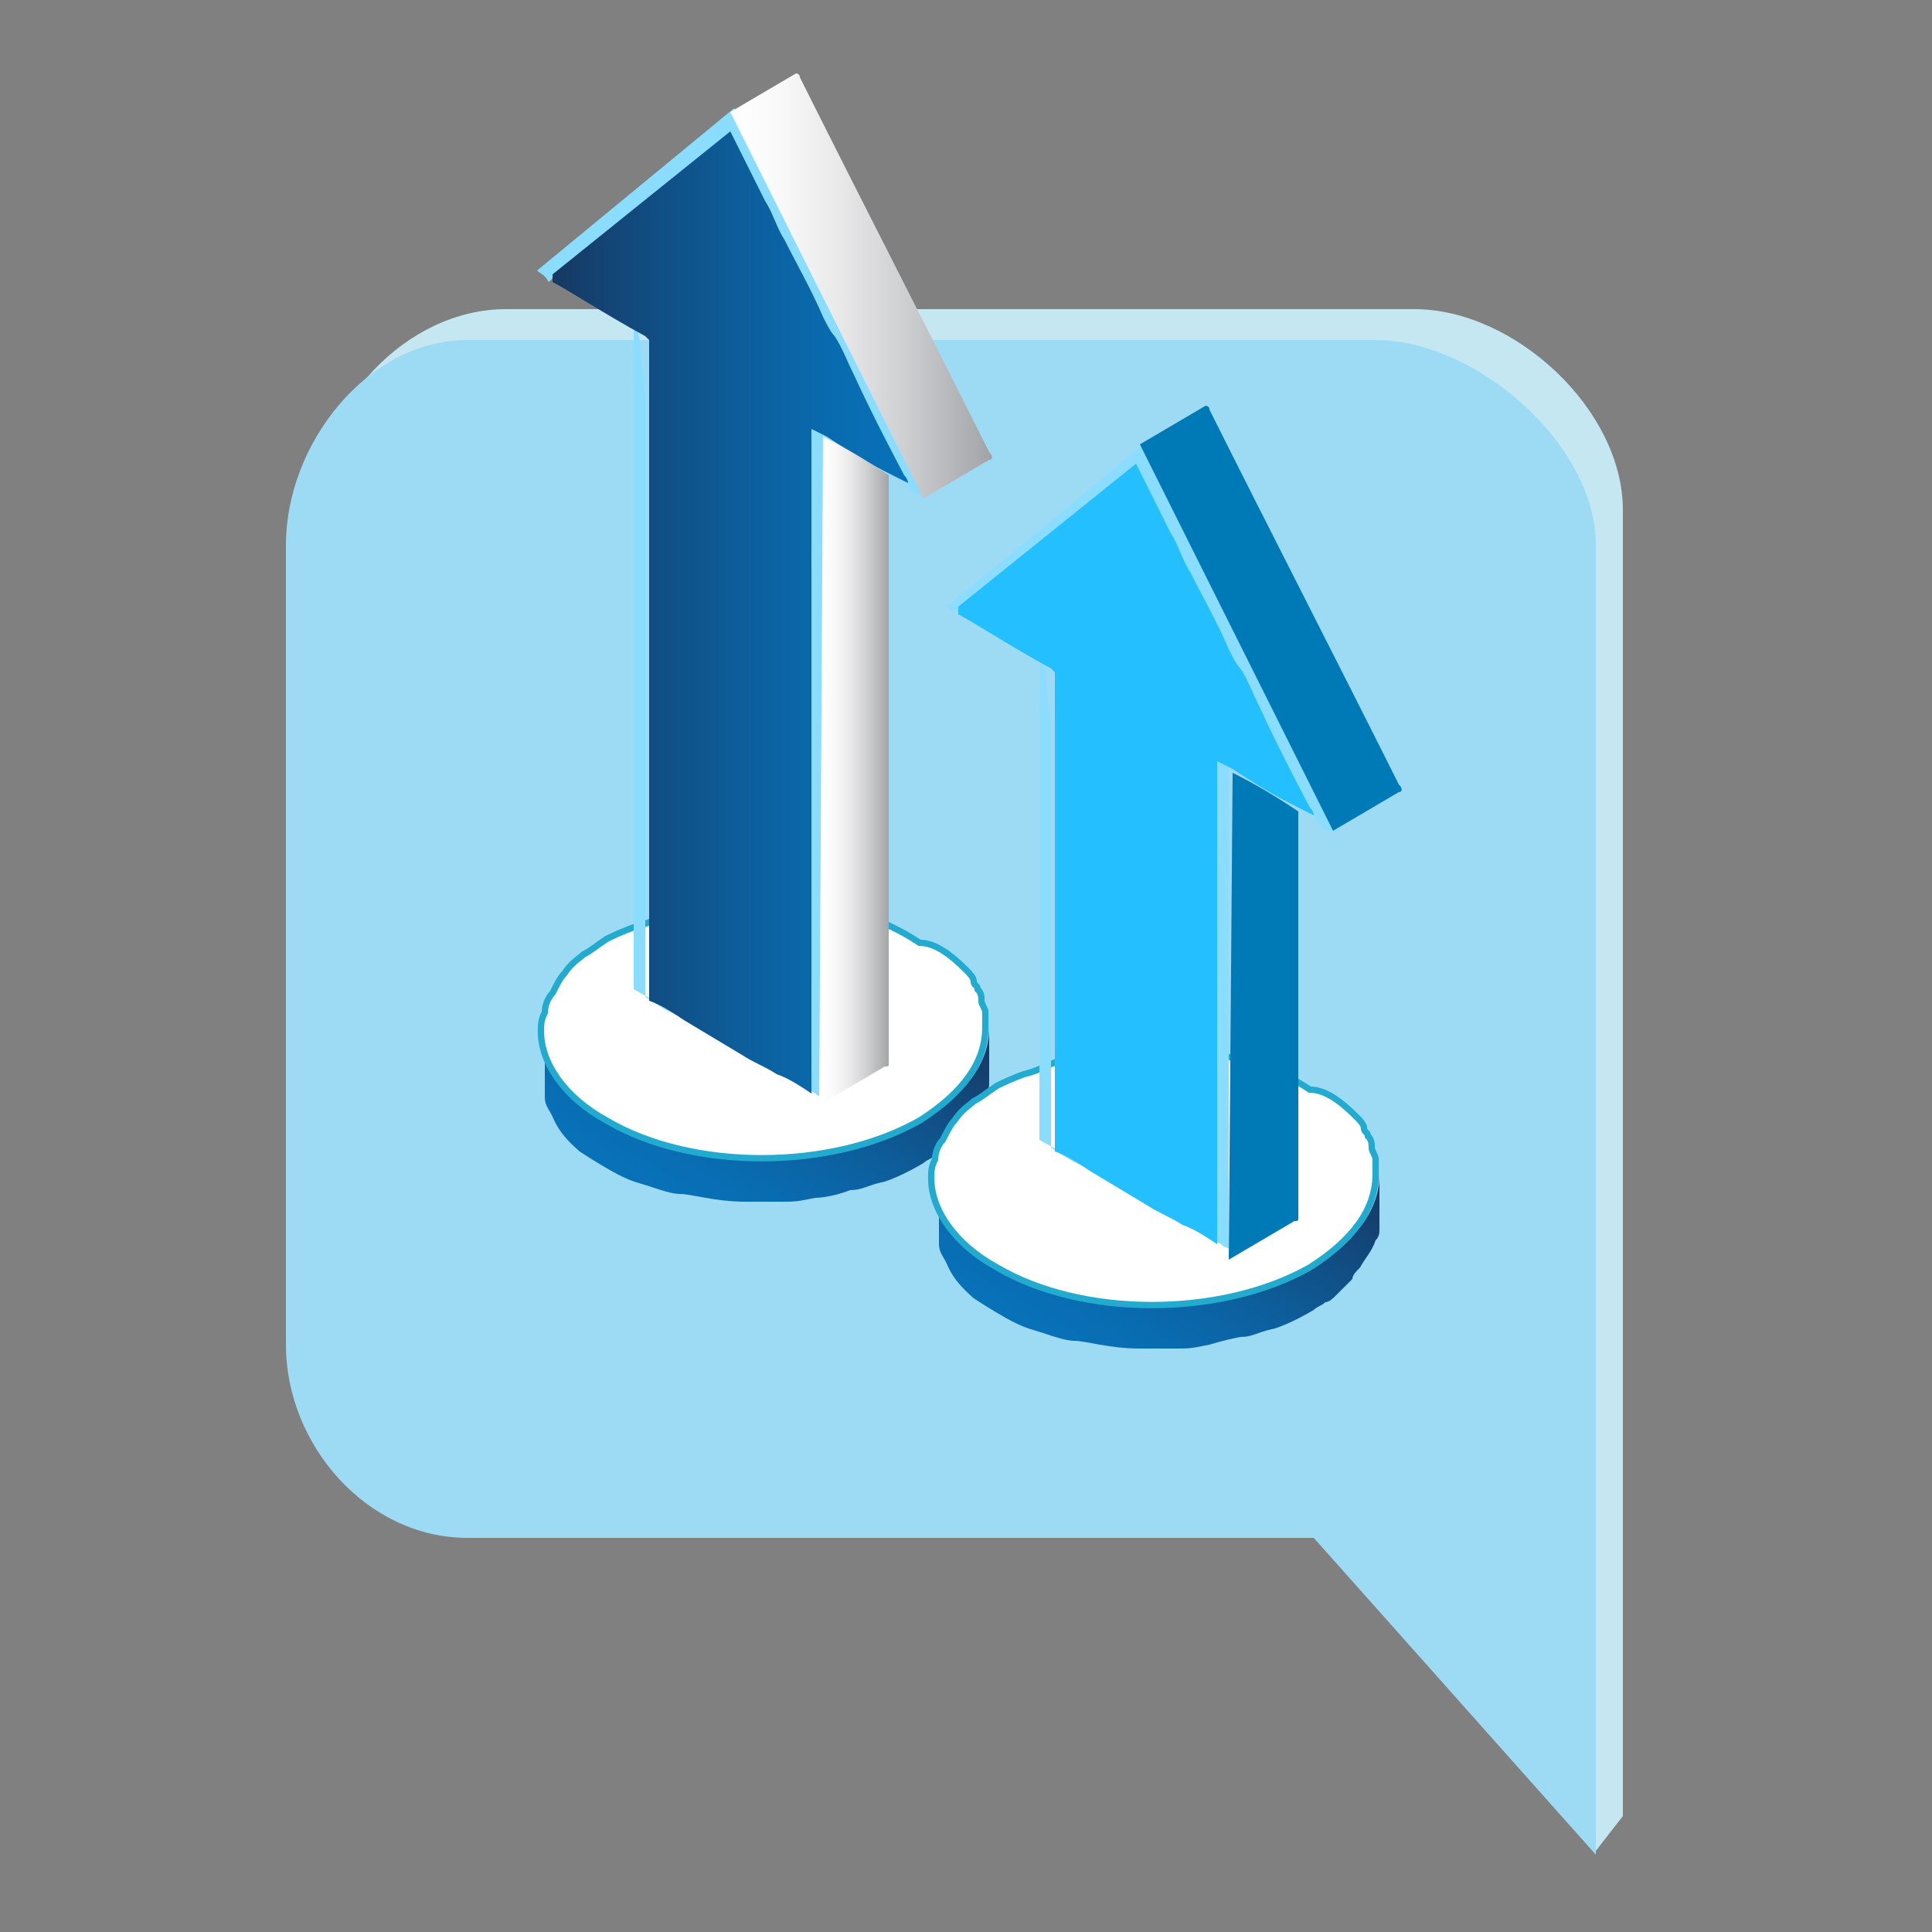 <?xml version="1.0" encoding="UTF-8"?>
<!-- Generator: Adobe Illustrator 27.0.0, SVG Export Plug-In . SVG Version: 6.00 Build 0)  -->
<svg xmlns="http://www.w3.org/2000/svg" xmlns:xlink="http://www.w3.org/1999/xlink" version="1.1" id="Layer_1" x="0px" y="0px" viewBox="0 0 50 50" style="enable-background:new 0 0 50 50;" xml:space="preserve">
<rect x="0" y="0" width="50" height="50" fill="#808080" stroke="none"/>
<style type="text/css">
	.st0{fill:#C4E7F2;}
	.st1{fill:#9CDBF3;}
	.st2{fill:#95C3CC;}
	.st3{fill:url(#SVGID_1_);}
	.st4{fill:#FFFFFF;stroke:#22AACF;stroke-width:0.164;stroke-miterlimit:10;}
	.st5{fill:url(#SVGID_00000056415218528555045290000011919296529316295813_);}
	.st6{fill:#8ADDFF;}
	.st7{fill:#24BFFF;}
	.st8{fill:#007AB7;}
	.st9{fill:url(#SVGID_00000085947051216134253990000009204603809981757359_);}
	.st10{fill:url(#SVGID_00000183952405918627592460000015382954677076042368_);}
	.st11{fill:url(#SVGID_00000047042806556153235450000000388514154276996236_);}
</style>
<g>
	<path class="st0" d="M36.6,8H13.1c-2.6,0-4.9,2.5-4.9,5.1v20.7c0,2.6,2.3,4.5,4.9,4.5h21.9l6.3,9.6L42,47V33.8V13.2   C42,10.6,39.2,8,36.6,8z"></path>
	<path class="st1" d="M35.6,8.8H12.1c-2.6,0-4.7,2.7-4.7,5.3v20.7c0,2.6,2.1,5,4.7,5H34l7.3,8.2V34.8V14.1   C41.3,11.5,38.2,8.8,35.6,8.8z"></path>
	<g>
		<g>
			<g>
				<path class="st2" d="M14.1,27.9C14.1,27.9,14.1,27.9,14.1,27.9c0,0,0,0.1,0,0.1C14.1,28,14.1,28,14.1,27.9z"></path>
				<path class="st2" d="M14.1,27.7c0,0,0,0.1,0,0.1C14.1,27.8,14.1,27.8,14.1,27.7z"></path>
				
					<linearGradient id="SVGID_1_" gradientUnits="userSpaceOnUse" x1="1837.438" y1="817.523" x2="1845.363" y2="817.523" gradientTransform="matrix(0.502 -0.865 -0.865 -0.502 -198.074 2030.786)">
					<stop offset="0" style="stop-color:#0872B9"></stop>
					<stop offset="0.183" style="stop-color:#096CB1"></stop>
					<stop offset="0.47" style="stop-color:#0D5D9A"></stop>
					<stop offset="0.823" style="stop-color:#134576"></stop>
					<stop offset="1" style="stop-color:#173761"></stop>
				</linearGradient>
				<path class="st3" d="M15.8,29c2.2,1.3,5.9,1.3,8.1,0c1.1-0.7,1.7-1.5,1.7-2.4l0,1.1c0,0.1,0,0.2,0,0.2c0,0,0,0.1,0,0.1      c0,0.1,0,0.2-0.1,0.3c-0.1,0.3-0.3,0.5-0.4,0.7c-0.1,0.1-0.2,0.2-0.2,0.3c-0.1,0.1-0.3,0.3-0.4,0.4c-0.1,0.1-0.2,0.2-0.3,0.2      c-0.1,0.1-0.2,0.1-0.3,0.2c-0.5,0.3-1,0.5-1.1,0.5c-0.4,0.1-0.5,0.2-0.8,0.2C21.5,31,21.1,31,21.1,31c-0.5,0.1-0.5,0.1-0.9,0.1      c-0.1,0-0.4,0-0.9,0c-0.8,0-1.4-0.2-1.7-0.2c-0.2,0-0.5-0.1-0.8-0.2c-0.3-0.1-0.4-0.1-0.8-0.3c-0.2-0.1-0.7-0.4-1-0.6      c-0.1-0.1-0.5-0.4-0.7-0.9c-0.1-0.2-0.2-0.3-0.2-0.5c0-0.1,0-0.1,0-0.2c0,0,0,0,0,0c0,0,0-0.1,0-0.1c0,0,0,0,0,0      c0,0,0-0.1,0-0.1l0,0l0-1.1C14.1,27.5,14.7,28.3,15.8,29z"></path>
				<path class="st4" d="M25,25.1c0.1,0.1,0.2,0.2,0.2,0.3c0,0.1,0.1,0.1,0.1,0.2c0.1,0.1,0.1,0.2,0.1,0.3c0,0.1,0.1,0.2,0.1,0.3      c0,0.1,0,0.3,0,0.4c0,0.9-0.6,1.7-1.7,2.4c-2.3,1.3-5.9,1.3-8.1,0c-1.1-0.6-1.7-1.5-1.7-2.3c0-0.2,0-0.3,0.1-0.5      c0-0.2,0.1-0.4,0.2-0.5c0.1-0.2,0.2-0.4,0.3-0.5c0.2-0.3,0.4-0.4,0.5-0.5c0.2-0.1,0.3-0.2,0.6-0.4c0.4-0.2,0.7-0.3,0.7-0.3      c0.4-0.1,0.5-0.2,0.8-0.3c0.2-0.1,0.6-0.1,0.8-0.2c0.1,0,0.3,0,0.4-0.1c0.1,0,0.3,0,0.4,0c0.3,0,0.6,0,0.9,0c0.2,0,0.4,0,0.9,0      c0,0,0.4,0,0.9,0.1c0.3,0.1,0.5,0.1,0.8,0.2c0,0,0.4,0.1,0.8,0.3c0.2,0.1,0.4,0.2,0.7,0.4C24.2,24.4,24.6,24.7,25,25.1z"></path>
			</g>
			<g>
				<path class="st2" d="M24.3,31.8C24.3,31.7,24.3,31.7,24.3,31.8c0,0,0,0.1,0,0.1C24.3,31.8,24.3,31.8,24.3,31.8z"></path>
				<path class="st2" d="M24.3,31.6c0,0,0,0.1,0,0.1C24.3,31.7,24.3,31.6,24.3,31.6z"></path>
				
					<linearGradient id="SVGID_00000104677965998018085880000014948898279991013819_" gradientUnits="userSpaceOnUse" x1="1839.212" y1="806.841" x2="1847.137" y2="806.841" gradientTransform="matrix(0.502 -0.865 -0.865 -0.502 -198.074 2030.786)">
					<stop offset="0" style="stop-color:#0872B9"></stop>
					<stop offset="0.183" style="stop-color:#096CB1"></stop>
					<stop offset="0.47" style="stop-color:#0D5D9A"></stop>
					<stop offset="0.823" style="stop-color:#134576"></stop>
					<stop offset="1" style="stop-color:#173761"></stop>
				</linearGradient>
				<path style="fill:url(#SVGID_00000104677965998018085880000014948898279991013819_);" d="M25.9,32.8c2.2,1.3,5.9,1.3,8.1,0      c1.1-0.7,1.7-1.5,1.7-2.4l0,1.1c0,0.1,0,0.2,0,0.2c0,0,0,0.1,0,0.1c0,0.1,0,0.2-0.1,0.3c-0.1,0.3-0.3,0.5-0.4,0.7      c-0.1,0.1-0.2,0.2-0.2,0.3c-0.1,0.1-0.3,0.3-0.4,0.4c-0.1,0.1-0.2,0.2-0.3,0.2c-0.1,0.1-0.2,0.1-0.3,0.2c-0.5,0.3-1,0.5-1.1,0.5      c-0.4,0.1-0.5,0.2-0.8,0.2c-0.5,0.1-0.8,0.2-0.8,0.2c-0.5,0.1-0.5,0.1-0.9,0.1c-0.1,0-0.4,0-0.9,0c-0.8,0-1.4-0.2-1.7-0.2      c-0.2,0-0.5-0.1-0.8-0.2c-0.3-0.1-0.4-0.1-0.8-0.3c-0.2-0.1-0.7-0.4-1-0.6c-0.1-0.1-0.5-0.4-0.7-0.9c-0.1-0.2-0.2-0.3-0.2-0.5      c0-0.1,0-0.1,0-0.2c0,0,0,0,0,0c0,0,0-0.1,0-0.1c0,0,0,0,0,0c0,0,0-0.1,0-0.1l0,0l0-1.1C24.3,31.3,24.8,32.2,25.9,32.8z"></path>
				<path class="st4" d="M35.1,28.9c0.1,0.1,0.2,0.2,0.2,0.3c0,0.1,0.1,0.1,0.1,0.2c0.1,0.1,0.1,0.2,0.1,0.3c0,0.1,0.1,0.2,0.1,0.3      c0,0.1,0,0.3,0,0.4c0,0.9-0.6,1.7-1.7,2.4c-2.3,1.3-5.9,1.3-8.1,0c-1.1-0.6-1.7-1.5-1.7-2.3c0-0.2,0-0.3,0.1-0.5      c0-0.2,0.1-0.4,0.2-0.5c0.1-0.2,0.2-0.4,0.3-0.5c0.2-0.3,0.4-0.4,0.5-0.5c0.2-0.1,0.3-0.2,0.6-0.4c0.4-0.2,0.7-0.3,0.7-0.3      c0.4-0.1,0.5-0.2,0.8-0.3c0.2-0.1,0.6-0.1,0.8-0.2c0.1,0,0.3,0,0.4-0.1c0.1,0,0.3,0,0.4,0c0.3,0,0.6,0,0.9,0c0.2,0,0.4,0,0.9,0      c0,0,0.4,0,0.9,0.1c0.3,0.1,0.5,0.1,0.8,0.2c0,0,0.4,0.1,0.8,0.3c0.2,0.1,0.4,0.2,0.7,0.4C34.3,28.2,34.7,28.5,35.1,28.9z"></path>
			</g>
			<g>
				<path class="st6" d="M24.5,15.7C24.4,15.7,24.4,15.7,24.5,15.7c1.7-1.4,3.4-2.8,5.1-4.2c0,0,0,0,0,0c0,0,0,0,0,0l5,10      c0,0-0.1,0-0.2,0c0,0,0,0,0,0c-0.1,0-0.2-0.1-0.2-0.1c0,0-0.1-0.1-0.1-0.1c0,0,0-0.1-0.1-0.2c0,0,0,0,0,0c0,0-0.8-1.5-1.3-2.6      c-0.2-0.3-0.3-0.7-0.5-1c-0.1-0.2-0.2-0.4-0.3-0.5c-0.4-0.7-0.7-1.4-1-2c-0.2-0.3-0.3-0.7-0.5-1C30,13.3,29.4,12,29.4,12      l-4.6,3.7c0,0,0,0,0,0l-0.1,0.1C24.6,15.8,24.5,15.7,24.5,15.7C24.5,15.7,24.5,15.7,24.5,15.7z"></path>
				<path class="st6" d="M27.2,18.8c0,1.2,0,2.3,0,3.5l0,1.1c0,0.8,0,5.6,0,6.3c0.3,0.2,0.6,0.4,0.9,0.5c0.5,0.3,1,0.6,1.5,0.9      c0.3,0.2,0.6,0.3,0.9,0.5l0.9,0.5c0-0.1,0-0.2,0-0.3c0,0,0,0,0,0c0-0.4,0-0.9,0-1.3c0,0,0-0.1,0-0.1c0-0.2,0-0.4,0-0.6      c0-0.4,0-0.7,0-1.1c0-1.2,0-5.9,0-6.7c0,0,0,0,0,0c0-0.2,0-0.3,0-0.5c0-0.1,0-0.2,0-0.3c0-0.6,0-1,0-1.6c0,0,0.2,0.1,0.4,0.2      l0,12.5c0,0-0.1,0-0.2-0.1c0,0,0,0,0,0c-1.6-0.9-3.1-1.8-4.7-2.7c0-2.9,0-9.7,0-12.6c0,0,0.1,0.1,0.1,0.1L27.2,18.8z"></path>
				<path class="st7" d="M24.8,15.7l4.6-3.7c0,0,0.6,1.2,0.9,1.8c0.2,0.3,0.3,0.7,0.5,1c0.3,0.6,0.7,1.3,1,2      c0.1,0.2,0.2,0.4,0.3,0.5c0.2,0.3,0.3,0.6,0.5,1c0.5,1.1,1.3,2.6,1.3,2.6c0,0,0,0,0,0c0.1,0.1,0.1,0.2,0.1,0.2l0,0      c0,0-0.2-0.1-0.4-0.2v0c0,0,0,0,0,0c-0.6-0.3-1.1-0.6-1.7-1v0c-0.2-0.1-0.4-0.2-0.4-0.2c0,0.6,0,1,0,1.6c0,0.1,0,0.2,0,0.3      c0,0.2,0,0.3,0,0.5c0,0,0,0,0,0c0,0.9,0,5.8,0,6.7c0,0.4,0,0.7,0,1.1c0,0.2,0,0.4,0,0.6c0,0,0,0.1,0,0.1c0,0.5,0,0.9,0,1.3      c0,0,0,0,0,0c0,0.1,0,0.2,0,0.3c-0.3-0.2-0.6-0.4-0.9-0.5c-0.3-0.2-0.6-0.3-0.9-0.5c-0.5-0.3-1-0.6-1.5-0.9      c-0.3-0.2-0.6-0.4-0.9-0.5c0-0.8,0-5.5,0-6.3l0-1.1c0-1.1,0-2.3,0-3.5c0-0.6,0-1,0-1.5l0,0c0,0-0.1-0.1-0.1-0.1      c-1.1-0.6-2-1.2-2.4-1.4l0,0L24.8,15.7C24.8,15.7,24.8,15.7,24.8,15.7z"></path>
				<path class="st8" d="M31.9,20c0.6,0.3,1.1,0.6,1.7,1c0,0,0,0,0,0v0c0,2.2,0,8.3,0,10.5c0,0.1,0,0.1-0.1,0.1l-1.7,1L31.9,20      L31.9,20z"></path>
				<path class="st8" d="M31.2,10.5c0,0,0.1,0,0.1,0.1c1.6,3.2,3.3,6.5,4.9,9.7c0.1,0.1,0.1,0.2,0,0.2l-1.7,1l-5-10L31.2,10.5z"></path>
			</g>
			<g>
				<path class="st6" d="M13.9,7C13.9,7,13.9,7,13.9,7c1.7-1.4,3.4-2.8,5.1-4.2c0,0,0,0,0,0c0,0,0,0,0,0l5,10c0,0-0.1,0-0.2,0      c0,0,0,0,0,0c-0.1,0-0.2-0.1-0.2-0.1c0,0-0.1-0.1-0.1-0.1c0,0,0-0.1-0.1-0.2c0,0,0,0,0,0c0,0-0.8-1.5-1.3-2.6      c-0.2-0.3-0.3-0.7-0.5-1c-0.1-0.2-0.2-0.4-0.3-0.5c-0.4-0.7-0.7-1.4-1-2c-0.2-0.3-0.3-0.7-0.5-1c-0.3-0.6-0.9-1.8-0.9-1.8      l-4.6,3.7c0,0,0,0,0,0l-0.1,0.1C14.1,7.1,14,7.1,13.9,7C13.9,7,13.9,7,13.9,7z"></path>
				<path class="st6" d="M16.7,10.2c0,1.2,0,2.3,0,3.5l0,1.1c0,0.8,0,10.3,0,11c0.3,0.2,0.6,0.4,0.9,0.5c0.5,0.3,1,0.6,1.5,0.9      c0.3,0.2,0.6,0.3,0.9,0.5l0.9,0.5c0-0.1,0-0.2,0-0.3c0,0,0,0,0,0c0-0.4,0-0.9,0-1.3c0,0,0-0.1,0-0.1c0-0.2,0-0.4,0-0.6      c0-0.4,0-0.7,0-1.1c0-1.2,0-10.6,0-11.4c0,0,0,0,0,0c0-0.2,0-0.3,0-0.5c0-0.1,0-0.2,0-0.3c0-0.6,0-1,0-1.6c0,0,0.2,0.1,0.4,0.2      l0,17.2c0,0-0.1,0-0.2-0.1c0,0,0,0,0,0c-1.6-0.9-3.1-1.8-4.7-2.7c0-2.9,0-14.4,0-17.3c0,0,0.1,0.1,0.1,0.1L16.7,10.2z"></path>
				
					<linearGradient id="SVGID_00000001658560557518214350000006484875623751830679_" gradientUnits="userSpaceOnUse" x1="2442.519" y1="15.805" x2="2451.832" y2="15.805" gradientTransform="matrix(-1 0 0 1 2465.968 0)">
					<stop offset="0" style="stop-color:#0872B9"></stop>
					<stop offset="0.183" style="stop-color:#096CB1"></stop>
					<stop offset="0.47" style="stop-color:#0D5D9A"></stop>
					<stop offset="0.823" style="stop-color:#134576"></stop>
					<stop offset="1" style="stop-color:#173761"></stop>
				</linearGradient>
				<path style="fill:url(#SVGID_00000001658560557518214350000006484875623751830679_);" d="M14.3,7.1l4.6-3.7c0,0,0.6,1.2,0.9,1.8      c0.2,0.3,0.3,0.7,0.5,1c0.3,0.6,0.7,1.3,1,2c0.1,0.2,0.2,0.4,0.3,0.5c0.2,0.3,0.3,0.6,0.5,1c0.5,1.1,1.3,2.6,1.3,2.6      c0,0,0,0,0,0c0.1,0.1,0.1,0.2,0.1,0.2l0,0c0,0-0.2-0.1-0.4-0.2v0c0,0,0,0,0,0c-0.6-0.3-1.1-0.6-1.7-1v0      c-0.2-0.1-0.4-0.2-0.4-0.2c0,0.6,0,1,0,1.6c0,0.1,0,0.2,0,0.3c0,0.2,0,0.3,0,0.5c0,0,0,0,0,0c0,0.9,0,10.5,0,11.4      c0,0.4,0,0.7,0,1.1c0,0.2,0,0.4,0,0.6c0,0,0,0.1,0,0.1c0,0.5,0,0.9,0,1.3c0,0,0,0,0,0c0,0.1,0,0.2,0,0.3      c-0.3-0.2-0.6-0.4-0.9-0.5c-0.3-0.2-0.6-0.3-0.9-0.5c-0.5-0.3-1-0.6-1.5-0.9c-0.3-0.2-0.6-0.4-0.9-0.5c0-0.8,0-10.2,0-11l0-1.1      c0-1.1,0-2.3,0-3.5c0-0.6,0-1,0-1.5l0,0c0,0-0.1-0.1-0.1-0.1c-1.1-0.6-2-1.2-2.4-1.4l0,0L14.3,7.1C14.2,7.1,14.2,7.1,14.3,7.1z"></path>
				
					<linearGradient id="SVGID_00000078047018832212636570000012371144071410782882_" gradientUnits="userSpaceOnUse" x1="21.304" y1="19.957" x2="23.029" y2="19.957">
					<stop offset="0" style="stop-color:#FFFFFF"></stop>
					<stop offset="0.176" style="stop-color:#F9F9FA"></stop>
					<stop offset="0.405" style="stop-color:#E9E9EA"></stop>
					<stop offset="0.662" style="stop-color:#CECFD1"></stop>
					<stop offset="0.939" style="stop-color:#A9ABAE"></stop>
					<stop offset="1" style="stop-color:#A0A2A5"></stop>
				</linearGradient>
				<path style="fill:url(#SVGID_00000078047018832212636570000012371144071410782882_);" d="M21.3,11.3c0.6,0.3,1.1,0.6,1.7,1      c0,0,0,0,0,0v0c0,2.2,0,13,0,15.2c0,0.1,0,0.1-0.1,0.1l-1.7,1L21.3,11.3L21.3,11.3z"></path>
				
					<linearGradient id="SVGID_00000137811523246144631910000015839254020112654511_" gradientUnits="userSpaceOnUse" x1="18.972" y1="7.334" x2="25.699" y2="7.334">
					<stop offset="0" style="stop-color:#FFFFFF"></stop>
					<stop offset="0.176" style="stop-color:#F9F9FA"></stop>
					<stop offset="0.405" style="stop-color:#E9E9EA"></stop>
					<stop offset="0.662" style="stop-color:#CECFD1"></stop>
					<stop offset="0.939" style="stop-color:#A9ABAE"></stop>
					<stop offset="1" style="stop-color:#A0A2A5"></stop>
				</linearGradient>
				<path style="fill:url(#SVGID_00000137811523246144631910000015839254020112654511_);" d="M20.6,1.9c0,0,0.1,0,0.1,0.1      c1.6,3.2,3.3,6.5,4.9,9.7c0.1,0.1,0.1,0.2,0,0.2l-1.7,1l-5-10L20.6,1.9z"></path>
			</g>
		</g>
	</g>
</g>
</svg>
